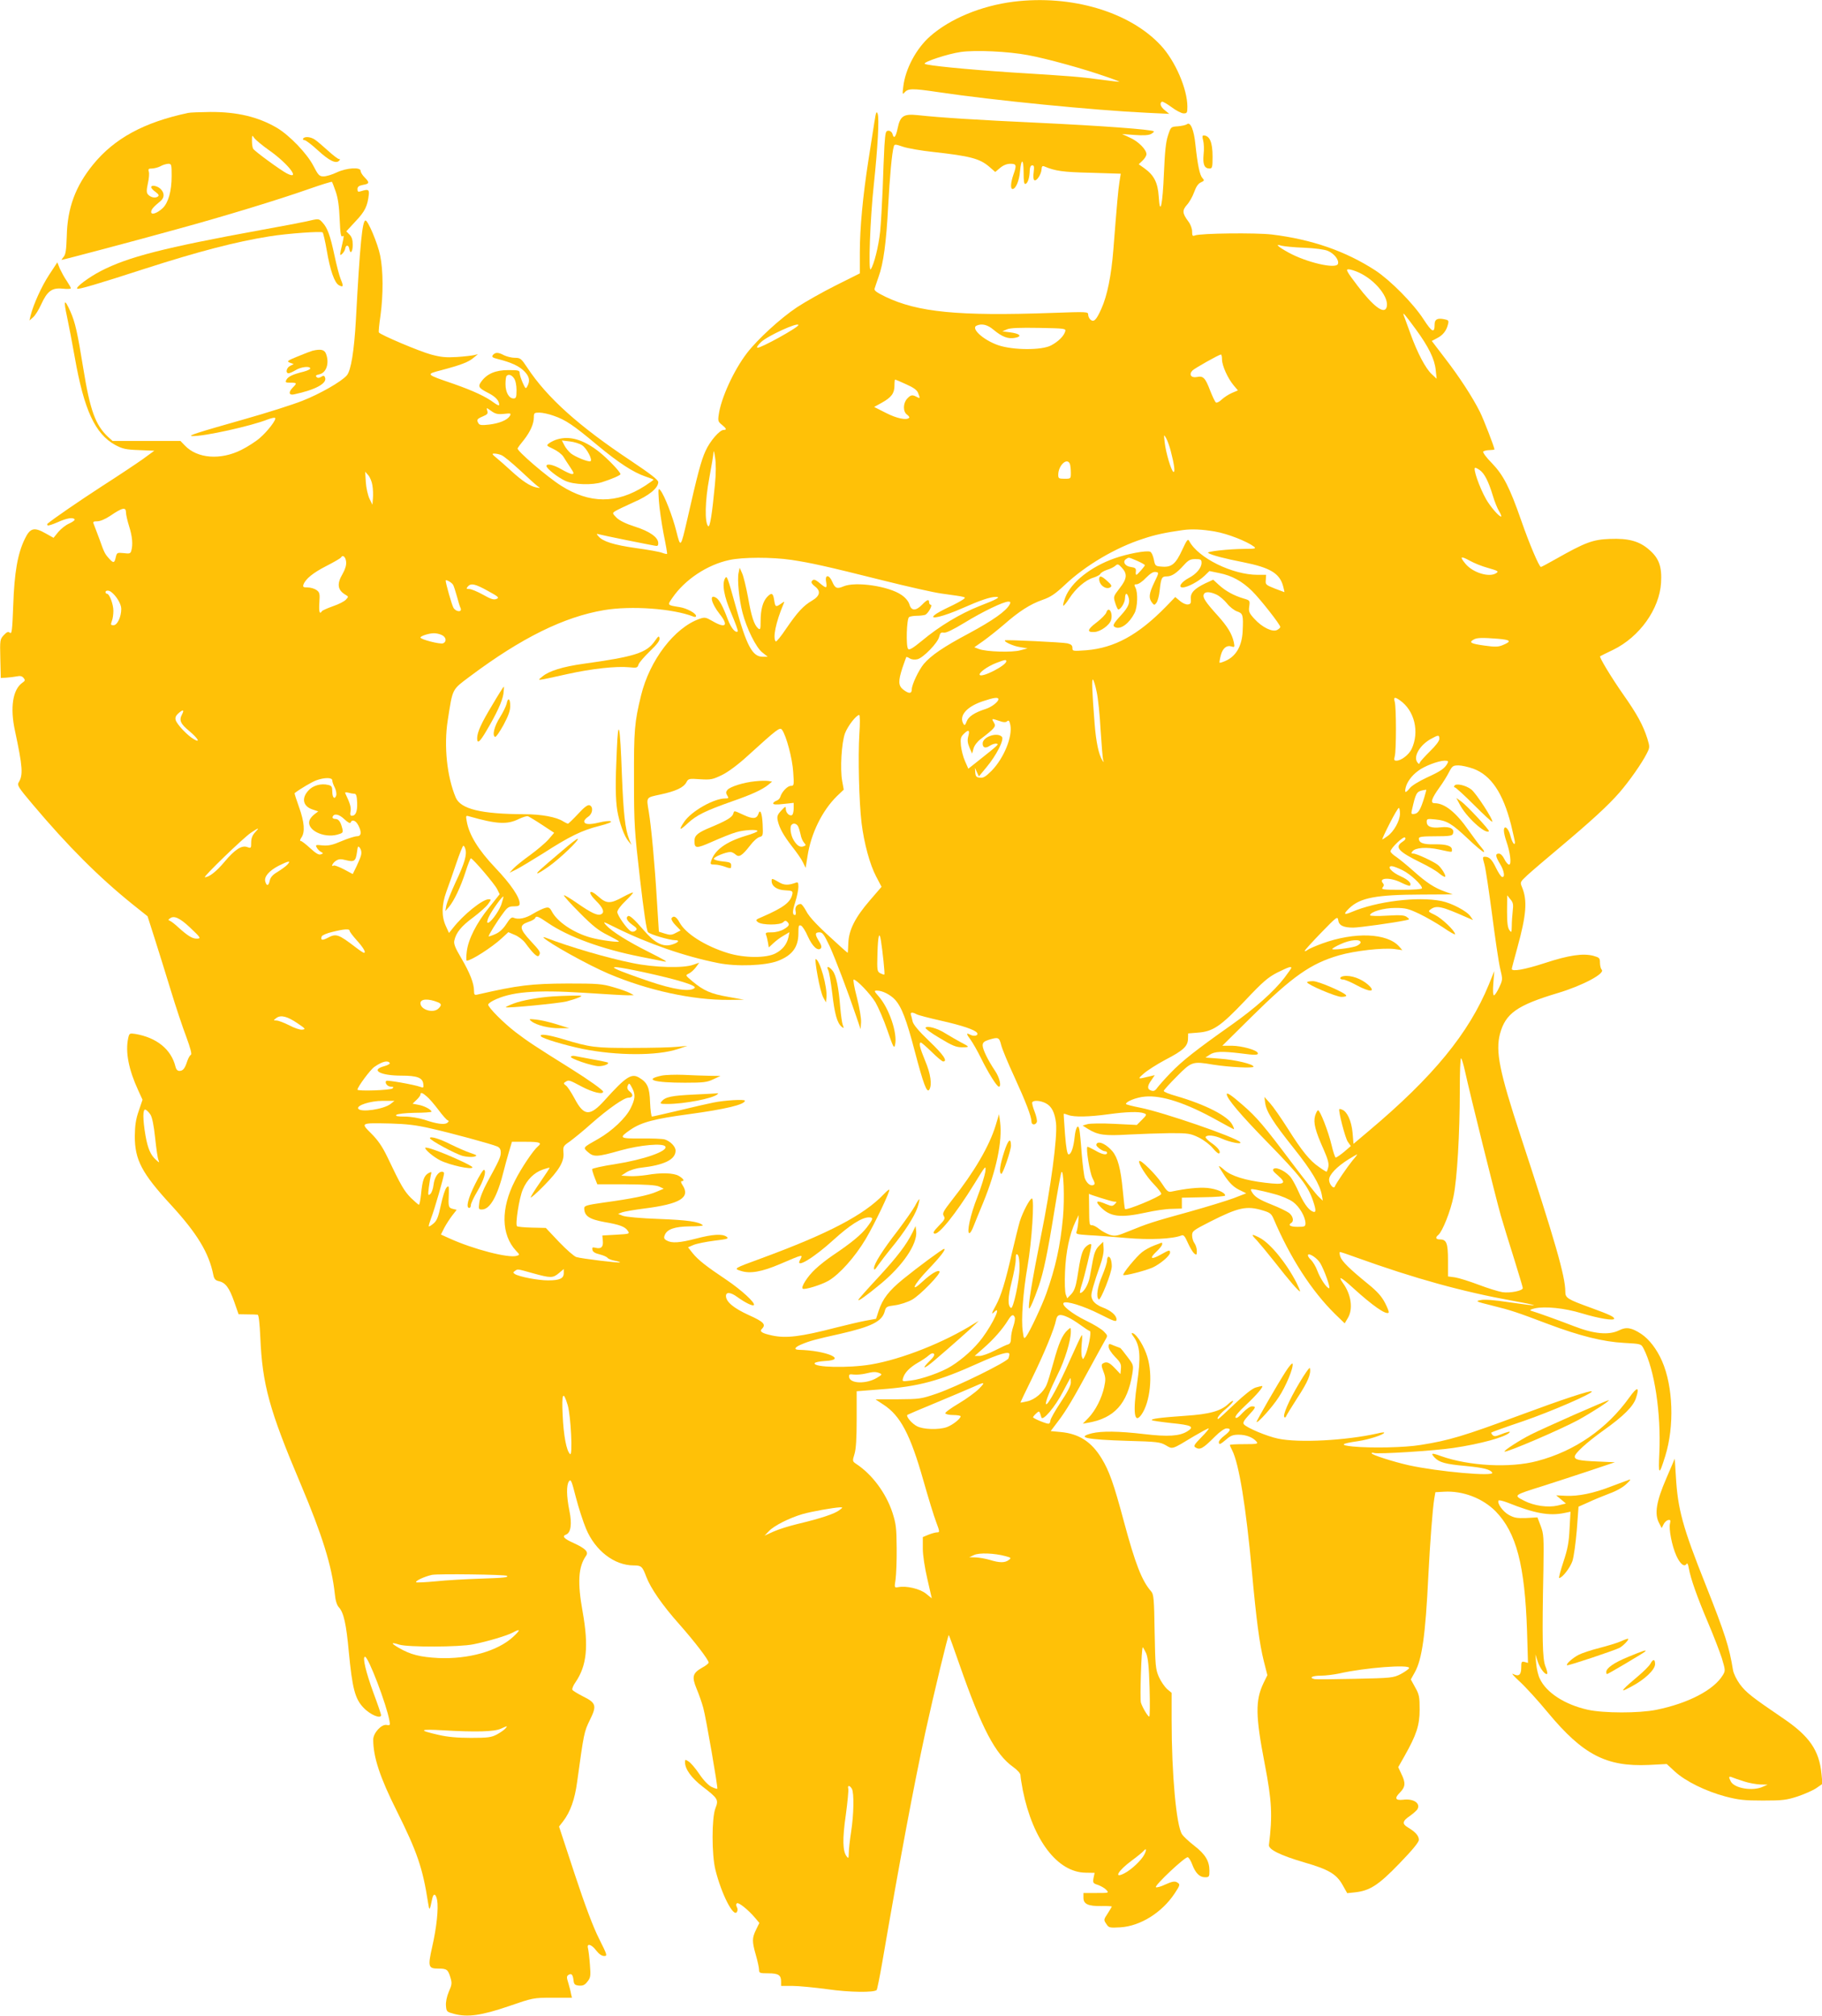 <?xml version="1.0" standalone="no"?>
<!DOCTYPE svg PUBLIC "-//W3C//DTD SVG 20010904//EN"
 "http://www.w3.org/TR/2001/REC-SVG-20010904/DTD/svg10.dtd">
<svg version="1.0" xmlns="http://www.w3.org/2000/svg"
 width="1157pt" height="1280pt" viewBox="0 0 1157 1280"
 preserveAspectRatio="xMidYMid meet">
<g transform="translate(0,1280) scale(0.1,-0.1)"
fill="#ffc107" stroke="none">
<path d="M6435 12789 c-205 -26 -402 -108 -528 -219 -88 -77 -158 -207 -171
-320 -6 -46 -5 -52 6 -39 24 28 47 29 216 4 347 -52 999 -116 1322 -131 l145
-7 -27 22 c-28 22 -36 45 -20 55 5 3 32 -13 61 -34 29 -22 64 -40 77 -40 22 0
24 4 24 43 0 112 -77 290 -168 388 -198 214 -569 324 -937 278z m92 -339 c116
-21 356 -87 503 -139 47 -16 82 -30 78 -30 -4 -1 -56 5 -115 13 -136 18 -178
22 -568 46 -286 19 -542 44 -553 55 -11 11 149 64 230 75 92 13 297 4 425 -20z"/>
<path d="M5553 12028 c-6 -40 -23 -149 -38 -243 -36 -231 -55 -434 -55 -590
l0 -131 -152 -76 c-84 -42 -195 -105 -247 -139 -105 -70 -250 -203 -317 -290
-84 -109 -166 -288 -180 -393 -6 -38 -3 -45 20 -63 29 -24 33 -33 11 -33 -25
0 -87 -71 -115 -134 -27 -58 -51 -148 -115 -431 -43 -186 -43 -186 -70 -79
-24 97 -76 229 -101 260 -14 17 -15 12 -10 -66 3 -47 17 -141 30 -210 14 -68
24 -126 22 -127 -2 -2 -16 1 -32 7 -15 6 -91 20 -167 30 -140 20 -210 42 -237
75 -14 16 -13 17 5 12 11 -3 90 -20 175 -37 85 -17 165 -33 178 -35 17 -4 22
-1 22 16 0 37 -54 75 -148 105 -57 18 -97 38 -116 56 -28 28 -28 30 -10 42 11
7 63 32 116 56 100 43 158 91 158 129 0 14 -51 53 -172 134 -334 222 -534 402
-660 593 -38 57 -43 62 -79 62 -20 0 -51 8 -68 16 -37 20 -55 20 -71 2 -9 -12
-4 -17 32 -26 84 -21 133 -44 166 -76 33 -33 40 -61 21 -96 -10 -19 -12 -18
-30 22 -10 23 -19 51 -19 61 0 17 -8 19 -72 19 -81 0 -135 -23 -171 -72 -24
-32 -18 -42 43 -73 47 -24 70 -49 70 -76 0 -6 -15 0 -32 13 -52 39 -131 76
-256 120 -181 62 -180 61 -81 87 125 33 175 52 206 79 l28 23 -25 -6 c-14 -3
-63 -9 -110 -12 -69 -4 -100 -1 -163 16 -74 20 -322 125 -331 140 -3 4 2 52
10 106 18 132 18 288 -2 383 -15 75 -77 222 -93 222 -20 0 -35 -146 -61 -630
-11 -198 -31 -323 -58 -354 -35 -40 -172 -118 -282 -161 -63 -25 -227 -77
-365 -116 -303 -86 -370 -107 -333 -108 76 -2 374 64 479 106 22 8 43 13 46 9
10 -9 -47 -84 -97 -127 -25 -22 -78 -56 -118 -76 -132 -66 -279 -55 -358 28
l-28 29 -215 0 -216 0 -29 26 c-80 75 -114 168 -157 434 -37 228 -51 292 -82
362 -39 87 -45 75 -21 -35 12 -56 34 -172 49 -257 59 -334 129 -485 256 -555
47 -25 67 -30 151 -33 l98 -4 -74 -54 c-41 -29 -158 -107 -261 -173 -146 -95
-308 -206 -344 -237 -2 -2 -2 -7 2 -10 3 -3 31 6 63 20 57 26 98 33 108 18 3
-5 -13 -16 -34 -26 -22 -9 -53 -34 -70 -54 l-30 -37 -50 28 c-74 42 -99 35
-133 -36 -45 -93 -66 -212 -73 -421 -6 -158 -9 -184 -21 -174 -11 9 -19 6 -39
-15 -24 -26 -25 -31 -22 -149 l3 -123 35 2 c19 1 49 5 66 8 22 5 34 2 44 -10
11 -14 10 -18 -9 -31 -60 -43 -78 -157 -46 -304 49 -230 53 -281 23 -329 -10
-17 0 -33 88 -137 225 -267 422 -464 637 -637 l94 -75 46 -144 c25 -79 71
-226 102 -328 31 -102 75 -234 98 -294 26 -71 37 -111 29 -114 -6 -2 -16 -20
-23 -40 -15 -47 -27 -62 -50 -62 -12 0 -21 10 -25 28 -27 109 -119 184 -256
207 -35 5 -37 4 -44 -27 -19 -88 3 -200 64 -332 l27 -59 -24 -71 c-19 -54 -24
-92 -25 -161 0 -150 45 -235 229 -435 167 -182 242 -305 270 -447 5 -24 13
-33 34 -38 43 -9 67 -42 98 -130 l28 -80 55 -1 c30 0 60 -1 66 -2 7 -1 13 -53
17 -144 13 -300 57 -461 257 -933 136 -322 197 -517 216 -695 4 -43 13 -72 26
-86 31 -34 47 -108 63 -283 22 -230 39 -298 93 -354 43 -46 112 -74 112 -47 0
5 -22 70 -49 142 -48 132 -71 228 -53 228 21 0 137 -304 155 -406 5 -28 4 -31
-17 -27 -33 7 -86 -51 -86 -93 0 -110 42 -239 150 -454 128 -257 164 -360 198
-580 9 -57 10 -56 27 25 8 36 23 31 31 -11 9 -51 -3 -172 -32 -298 -28 -125
-24 -136 40 -136 53 0 61 -6 76 -56 11 -36 10 -46 -10 -91 -13 -31 -20 -65
-18 -89 3 -38 5 -39 53 -52 85 -22 172 -10 345 49 154 53 156 54 278 54 l124
0 -6 25 c-2 14 -10 44 -17 68 -12 37 -11 44 1 52 19 12 28 2 32 -35 3 -25 8
-30 34 -33 25 -2 37 3 54 25 20 25 22 35 16 108 -3 44 -9 90 -12 103 -10 35
21 28 52 -13 17 -22 35 -35 50 -35 22 0 21 4 -32 110 -37 73 -89 211 -155 411
l-99 301 25 32 c47 61 75 140 90 252 43 312 44 317 81 393 45 91 40 108 -45
150 -33 17 -63 35 -66 41 -4 6 5 28 20 49 71 104 84 227 45 446 -34 188 -28
286 22 357 17 24 -5 46 -79 80 -63 28 -76 44 -48 54 30 12 38 68 21 150 -19
93 -20 164 -3 188 12 16 17 4 44 -102 17 -66 46 -155 64 -198 58 -140 180
-234 303 -234 49 0 55 -6 80 -72 27 -72 102 -181 211 -303 98 -111 185 -225
185 -242 0 -5 -18 -20 -41 -32 -61 -35 -67 -57 -36 -133 15 -35 34 -90 43
-123 17 -61 94 -507 89 -513 -2 -2 -18 3 -37 12 -20 10 -50 41 -77 81 -24 36
-55 72 -68 80 -22 14 -23 14 -23 -5 0 -43 40 -99 111 -154 99 -76 103 -84 82
-138 -24 -61 -24 -296 0 -391 38 -153 114 -302 136 -268 6 9 6 21 0 32 -6 11
-5 20 1 24 11 7 73 -43 115 -93 l27 -32 -21 -43 c-26 -54 -26 -74 -1 -162 11
-38 20 -80 20 -92 0 -21 4 -23 58 -23 65 0 82 -11 82 -52 l0 -28 72 0 c40 0
140 -10 223 -21 138 -20 295 -22 312 -5 3 3 19 81 35 173 115 669 202 1131
274 1463 53 243 145 623 149 618 2 -2 33 -87 68 -188 141 -404 227 -569 341
-650 27 -19 46 -41 46 -52 0 -10 7 -54 15 -96 64 -316 220 -521 399 -523 l57
-1 -7 -33 c-5 -31 -3 -34 29 -44 19 -7 43 -21 52 -31 18 -20 17 -20 -63 -20
l-82 0 0 -30 c0 -40 29 -54 113 -53 37 1 67 -1 67 -3 0 -2 -12 -22 -26 -44
-26 -39 -26 -41 -9 -66 16 -25 20 -26 90 -22 127 8 264 94 344 215 36 54 37
59 13 72 -14 7 -32 3 -72 -15 -29 -14 -56 -21 -60 -17 -9 11 187 196 203 190
6 -2 19 -22 27 -44 21 -56 47 -83 82 -83 26 0 28 3 28 41 0 61 -25 104 -96
159 -35 27 -70 60 -78 73 -36 54 -66 380 -66 725 l0 173 -29 24 c-15 14 -39
48 -52 77 -21 49 -23 69 -27 288 -3 207 -6 237 -22 255 -59 67 -101 175 -174
447 -63 235 -92 318 -141 398 -64 105 -143 156 -259 167 l-64 6 46 61 c51 66
99 147 209 351 39 72 79 144 89 162 19 32 19 32 -6 58 -14 15 -65 46 -115 70
-86 42 -156 97 -141 112 15 15 126 -19 229 -71 95 -48 107 -52 107 -34 0 26
-36 57 -90 77 -27 10 -50 27 -60 43 -13 25 -13 33 1 85 9 32 28 91 43 132 17
47 26 89 24 115 l-3 41 -26 -26 c-19 -18 -30 -44 -38 -85 -6 -32 -15 -83 -21
-113 -9 -49 -40 -101 -61 -101 -4 0 1 25 11 55 15 45 60 230 60 250 0 12 -21
3 -39 -16 -20 -22 -30 -58 -51 -196 -9 -53 -18 -79 -37 -100 l-26 -27 -9 24
c-6 14 -8 79 -5 145 5 125 29 239 66 317 l21 43 -3 -45 c-2 -25 -7 -52 -11
-61 -6 -15 3 -17 76 -22 46 -2 154 -10 241 -18 151 -13 293 -6 349 16 14 6 22
-4 41 -47 13 -29 31 -59 40 -67 15 -12 17 -10 17 16 0 16 -7 38 -15 49 -8 10
-15 33 -15 49 0 28 7 33 117 89 178 90 230 101 332 70 44 -13 54 -20 68 -52
107 -251 241 -458 391 -606 l61 -59 20 34 c34 56 22 148 -30 220 -36 52 -15
42 62 -28 124 -113 211 -174 227 -158 4 3 -7 31 -23 62 -21 41 -50 73 -104
117 -119 97 -169 145 -180 177 -5 16 -6 29 -2 29 5 0 51 -15 102 -34 375 -135
676 -218 997 -276 187 -34 174 -38 -25 -9 -91 14 -155 19 -180 14 -36 -7 -33
-9 72 -35 124 -31 151 -40 355 -117 202 -76 351 -113 483 -120 108 -6 108 -6
124 -36 70 -136 111 -409 100 -662 -7 -145 -2 -148 38 -19 58 188 50 440 -21
602 -33 75 -81 138 -132 172 -61 40 -95 46 -140 23 -65 -32 -158 -24 -287 26
-93 36 -217 81 -275 99 -8 3 3 9 25 14 65 15 191 2 299 -31 109 -33 206 -49
206 -34 0 12 -30 26 -145 68 -154 56 -165 63 -165 104 0 96 -66 325 -285 991
-133 405 -159 533 -130 645 35 130 108 182 369 260 156 47 301 124 277 148 -6
6 -11 26 -11 44 0 30 -4 33 -42 44 -66 17 -156 4 -308 -46 -129 -42 -210 -56
-210 -37 0 4 16 64 35 133 58 210 65 301 30 386 -13 31 -13 32 33 75 26 24
117 102 202 173 200 168 311 269 384 353 63 73 141 184 173 247 20 39 20 42 4
95 -27 85 -65 155 -153 280 -77 110 -154 238 -147 243 2 2 40 20 83 41 168 82
294 259 304 426 6 102 -13 155 -74 208 -63 56 -132 75 -252 70 -107 -4 -154
-21 -343 -128 -49 -28 -91 -50 -94 -50 -11 0 -73 145 -125 295 -74 212 -113
288 -187 365 -35 35 -59 68 -54 73 4 4 22 9 40 9 17 1 31 2 31 4 0 14 -69 192
-92 238 -48 96 -131 223 -222 341 l-84 110 34 18 c37 19 59 47 69 88 6 23 3
27 -24 32 -43 9 -61 -1 -61 -32 0 -59 -16 -52 -70 31 -65 101 -210 247 -305
310 -189 123 -404 198 -659 229 -101 12 -454 8 -488 -6 -15 -6 -18 -2 -18 25
0 19 -10 46 -24 64 -38 51 -40 70 -9 105 15 16 36 53 46 81 12 34 26 55 43 62
22 10 23 13 9 28 -17 19 -30 83 -44 212 -9 93 -32 148 -54 129 -7 -5 -33 -11
-57 -13 -45 -3 -45 -3 -63 -58 -14 -41 -20 -103 -26 -240 -8 -202 -25 -278
-33 -148 -6 88 -29 134 -89 178 l-38 27 24 23 c14 13 25 31 25 41 0 29 -51 81
-105 105 l-50 23 81 -6 c54 -4 88 -2 103 6 12 7 21 15 18 17 -11 12 -345 36
-727 54 -407 19 -625 33 -774 49 -88 9 -110 -5 -126 -84 -12 -57 -24 -70 -33
-35 -3 11 -14 20 -25 20 -18 0 -20 -9 -26 -97 -3 -54 -8 -177 -11 -273 -4 -96
-11 -218 -16 -270 -10 -94 -39 -211 -60 -240 -16 -23 -4 321 20 540 25 238 35
419 24 448 -7 19 -11 9 -20 -50z m374 -193 c234 -26 294 -42 354 -93 l39 -34
31 26 c20 17 43 26 65 26 39 0 41 -8 19 -70 -17 -49 -20 -90 -5 -90 20 0 42
51 47 110 8 88 23 84 23 -5 0 -56 3 -76 12 -73 15 5 26 40 27 86 1 21 6 32 16
32 12 0 13 -9 9 -44 -4 -26 -2 -46 4 -50 14 -9 44 36 46 69 1 18 5 23 16 19
71 -30 118 -37 296 -41 l191 -6 -8 -50 c-8 -50 -16 -138 -39 -432 -13 -165
-39 -293 -76 -375 -32 -72 -48 -88 -69 -70 -8 7 -15 21 -15 32 0 19 -6 19
-232 11 -591 -21 -850 4 -1056 103 -57 28 -73 40 -68 52 3 9 14 43 25 74 31
84 49 219 61 448 10 189 24 342 36 381 4 14 10 14 59 -3 30 -10 117 -25 192
-33z m2354 -608 c69 -3 130 -11 151 -20 41 -17 73 -59 64 -83 -13 -34 -200 10
-313 72 -69 38 -90 58 -46 44 15 -4 80 -11 144 -13z m347 -157 c108 -49 199
-165 176 -224 -16 -42 -84 9 -183 139 -69 91 -77 105 -58 105 12 0 41 -9 65
-20z m362 -360 c82 -112 120 -190 127 -259 l6 -56 -31 29 c-39 36 -91 134
-135 256 -19 52 -38 104 -42 115 -11 29 3 13 75 -85z m-3920 26 c0 -15 -244
-150 -261 -144 -6 2 5 18 24 36 42 40 237 129 237 108z m1238 -29 c55 -46 94
-61 138 -52 48 9 31 27 -34 35 l-47 6 30 13 c21 9 81 11 202 9 167 -3 173 -4
167 -23 -9 -30 -44 -64 -89 -88 -59 -32 -242 -31 -336 1 -96 33 -178 109 -136
125 33 14 68 5 105 -26z m1452 -189 c0 -40 37 -121 74 -165 l27 -32 -38 -16
c-21 -9 -50 -28 -65 -42 -14 -14 -31 -22 -36 -19 -6 3 -22 37 -37 75 -31 82
-44 96 -85 87 -37 -7 -52 17 -27 42 16 15 163 98 180 101 4 0 7 -14 7 -31z
m-4496 -120 c10 -14 16 -44 16 -75 0 -46 -3 -53 -19 -53 -29 0 -51 39 -51 91
0 25 3 49 7 52 12 13 32 7 47 -15z m2490 -38 c48 -21 69 -37 76 -55 14 -36 13
-37 -9 -25 -28 15 -38 13 -61 -12 -26 -29 -27 -82 0 -101 11 -8 17 -17 13 -20
-16 -17 -79 -4 -147 31 l-75 38 49 27 c61 34 80 60 80 109 0 21 2 38 4 38 2 0
34 -13 70 -30z m-2554 -188 c45 5 47 4 37 -14 -17 -26 -66 -46 -131 -54 -45
-5 -60 -4 -67 7 -14 23 -11 29 27 45 29 12 34 18 28 36 -6 21 -6 21 26 -2 25
-18 41 -22 80 -18z m316 -12 c76 -26 127 -61 274 -184 137 -114 232 -176 310
-202 27 -9 50 -18 50 -20 0 -2 -25 -20 -56 -40 -178 -114 -350 -113 -531 2
-89 56 -284 224 -276 237 3 7 21 31 40 54 40 51 63 102 63 143 0 28 3 30 35
30 20 0 61 -9 91 -20z m3918 -222 c23 -88 30 -141 17 -134 -14 9 -47 119 -55
186 -6 53 -6 54 9 28 8 -14 21 -50 29 -80z m-2894 -213 c-18 -190 -32 -277
-43 -266 -23 23 -20 163 7 305 14 77 27 151 27 165 1 14 5 -1 10 -34 6 -38 6
-101 -1 -170z m-1356 185 c14 -5 67 -49 119 -97 51 -48 102 -94 112 -101 18
-11 17 -12 -10 -7 -39 8 -88 40 -161 107 -32 30 -74 66 -92 81 -28 23 -30 27
-13 27 11 0 31 -4 45 -10z m3610 -56 c3 -9 6 -33 6 -55 0 -39 0 -39 -40 -39
-36 0 -40 2 -40 25 0 60 57 113 74 69z m2604 -40 c28 -20 54 -70 81 -159 11
-38 30 -85 41 -102 11 -18 16 -33 12 -33 -14 0 -68 63 -95 110 -43 76 -86 200
-69 200 4 0 18 -7 30 -16z m-7033 -97 c4 -23 5 -60 3 -82 l-3 -40 -19 39 c-10
22 -21 69 -23 105 l-4 66 20 -23 c11 -13 23 -42 26 -65z m-1565 -171 c0 -13 9
-53 20 -88 20 -63 25 -115 14 -154 -5 -19 -11 -21 -49 -16 -41 4 -43 3 -50
-27 -8 -37 -15 -38 -42 -8 -27 30 -31 37 -62 125 -16 42 -32 85 -36 95 -6 14
-2 17 23 17 18 0 51 14 81 34 79 54 101 58 101 22z m6915 -121 c81 -14 203
-62 248 -96 15 -12 8 -14 -55 -14 -110 -1 -251 -17 -236 -26 21 -14 105 -36
223 -59 170 -34 231 -70 253 -152 6 -21 9 -38 8 -38 -1 0 -29 11 -61 23 -57
23 -60 25 -57 55 l2 32 -53 0 c-161 0 -378 107 -435 214 -8 17 -15 9 -45 -56
-41 -89 -67 -111 -128 -106 -42 3 -44 4 -52 46 -5 24 -15 46 -24 49 -24 9
-142 -13 -225 -42 -151 -53 -276 -152 -313 -248 -10 -26 -16 -50 -13 -53 3 -2
20 18 38 46 41 64 103 117 153 132 22 7 41 17 44 24 3 7 21 18 41 25 21 6 45
18 54 26 15 14 20 12 42 -12 36 -39 33 -70 -14 -130 -40 -52 -41 -53 -28 -94
7 -23 16 -41 19 -41 16 0 42 43 43 70 1 33 10 39 20 14 15 -38 4 -66 -44 -119
-54 -59 -58 -70 -35 -79 34 -13 87 27 120 92 19 38 22 130 5 161 -9 18 -8 21
8 21 11 0 38 18 59 41 28 28 47 40 62 37 21 -3 21 -4 -9 -66 -34 -71 -37 -99
-15 -128 14 -18 16 -18 29 -1 7 9 17 45 20 78 9 81 14 89 45 89 32 0 62 20
109 72 29 32 41 38 73 38 34 0 39 -3 39 -24 0 -32 -34 -72 -81 -96 -47 -25
-71 -60 -39 -60 30 0 100 37 138 73 l32 31 63 -13 c80 -16 145 -52 208 -114
51 -50 179 -213 179 -228 0 -5 -9 -13 -20 -19 -29 -16 -96 17 -144 70 -34 37
-38 47 -33 80 5 37 4 38 -37 50 -60 18 -112 46 -155 85 l-37 34 -50 -23 c-70
-34 -96 -61 -92 -99 2 -26 -1 -33 -18 -35 -12 -2 -35 8 -51 22 l-30 25 -59
-61 c-176 -180 -326 -262 -506 -277 -86 -6 -88 -6 -88 15 0 16 -8 23 -32 29
-33 7 -390 24 -396 19 -10 -8 53 -37 95 -43 l48 -8 -45 -12 c-51 -15 -217 -10
-264 8 l-29 11 57 40 c31 22 90 69 131 104 97 85 166 129 245 157 52 18 80 37
143 96 129 122 321 236 496 292 74 25 139 39 251 55 58 8 123 5 205 -9z
m-5517 -193 c2 -20 -6 -47 -22 -75 -39 -66 -33 -105 22 -136 15 -9 15 -11 -1
-28 -9 -11 -46 -30 -82 -42 -36 -13 -68 -27 -71 -32 -14 -23 -20 -4 -16 55 4
57 2 65 -19 80 -13 9 -38 16 -56 16 -27 0 -31 3 -26 18 13 36 61 75 145 118
47 24 89 48 93 54 12 20 30 4 33 -28z m7247 -37 c70 -20 74 -23 55 -35 -44
-28 -147 4 -193 59 -40 48 -33 53 26 21 28 -16 79 -36 112 -45z m-4420 50
c125 -19 217 -39 580 -130 160 -40 328 -78 375 -84 165 -23 157 -21 135 -38
-11 -8 -51 -30 -90 -48 -38 -18 -79 -40 -90 -50 -40 -33 56 -10 176 43 115 51
178 72 213 72 35 0 5 -16 -106 -59 -121 -48 -253 -127 -364 -220 -56 -46 -79
-60 -87 -52 -15 15 -10 193 6 203 7 4 29 8 49 8 20 0 44 3 53 6 19 8 50 64 35
64 -5 0 -10 7 -10 15 0 23 -13 18 -45 -15 -39 -40 -68 -40 -80 2 -6 20 -25 43
-50 60 -80 56 -291 87 -368 55 -42 -18 -54 -13 -72 29 -20 47 -48 47 -39 -1 7
-42 2 -43 -38 -10 -33 28 -43 30 -54 13 -4 -6 4 -19 19 -30 41 -30 35 -61 -15
-91 -57 -33 -94 -74 -166 -179 -32 -48 -62 -85 -66 -81 -20 21 0 121 49 237 8
19 8 19 -15 3 -34 -24 -37 -22 -44 23 -7 46 -17 49 -46 18 -26 -29 -40 -79
-40 -152 0 -52 -2 -57 -16 -46 -25 22 -43 76 -64 198 -12 63 -28 131 -37 151
l-16 36 -7 -33 c-9 -41 3 -167 25 -252 26 -100 86 -222 126 -253 l34 -27 -33
0 c-64 0 -102 71 -171 323 -51 183 -55 194 -66 176 -22 -35 -8 -115 39 -224
25 -59 44 -111 41 -114 -14 -13 -42 20 -63 75 -31 83 -54 126 -74 138 -46 28
-33 -33 22 -103 59 -74 38 -94 -47 -44 -42 24 -48 25 -82 13 -158 -56 -315
-261 -370 -485 -42 -172 -46 -221 -45 -535 0 -286 3 -326 38 -630 24 -208 42
-330 51 -339 14 -15 137 -51 173 -51 33 0 18 -17 -25 -29 -54 -15 -106 12
-173 90 -63 73 -92 99 -102 92 -17 -10 -6 -31 27 -55 30 -21 33 -27 21 -37 -9
-8 -21 -9 -30 -4 -25 14 -86 101 -86 122 0 12 22 41 50 68 27 26 50 51 50 55
0 4 -28 -8 -63 -27 -81 -45 -106 -44 -157 2 -59 53 -72 29 -15 -27 46 -45 57
-76 30 -86 -22 -9 -62 10 -151 72 -42 29 -80 52 -83 49 -3 -3 42 -53 100 -111
81 -82 120 -113 177 -141 39 -20 72 -38 72 -41 0 -8 -124 9 -180 25 -108 30
-212 100 -246 166 -13 24 -20 28 -42 22 -15 -4 -49 -20 -77 -37 -48 -30 -94
-39 -125 -25 -11 5 -23 -6 -44 -39 -20 -31 -43 -53 -70 -65 -22 -10 -42 -16
-43 -15 -4 4 53 96 93 149 26 36 36 42 67 42 29 0 37 4 37 18 0 40 -56 123
-155 227 -109 115 -166 209 -181 294 -7 38 -6 39 17 32 172 -49 240 -53 312
-17 26 12 53 21 60 18 7 -3 48 -27 90 -55 l76 -50 -35 -41 c-19 -22 -72 -67
-117 -100 -45 -32 -93 -71 -107 -86 l-25 -27 45 22 c25 13 101 59 170 102 166
107 246 146 354 173 59 15 85 26 74 30 -9 4 -43 0 -75 -8 -62 -15 -93 -12 -93
8 0 7 11 20 25 29 29 19 34 63 9 73 -12 4 -34 -12 -73 -55 -32 -34 -61 -62
-64 -62 -4 0 -18 7 -30 14 -42 28 -139 46 -247 46 -276 1 -405 33 -436 106
-56 133 -76 327 -51 489 33 209 24 192 145 283 324 242 593 375 848 418 172
29 437 10 567 -41 10 -4 17 -3 17 4 0 17 -59 49 -104 56 -80 13 -79 11 -47 58
80 117 222 211 362 241 86 19 271 19 394 1z m2196 -6 c27 -12 49 -24 49 -28
-1 -8 -48 -61 -54 -61 -3 0 -5 10 -3 22 2 19 -4 24 -33 28 -37 5 -54 35 -28
51 17 11 12 12 69 -12z m-4344 -152 c4 -6 15 -39 24 -72 9 -33 19 -68 24 -77
11 -28 -32 -23 -46 4 -11 20 -48 152 -49 171 0 10 37 -10 47 -26z m221 -39
c68 -37 74 -43 55 -51 -17 -7 -35 -2 -86 27 -36 20 -75 36 -87 36 -19 0 -20 2
-10 15 20 24 47 18 128 -27z m-2393 -6 c33 -24 65 -77 65 -108 0 -51 -25 -104
-49 -104 -18 0 -19 3 -11 26 6 14 10 43 10 66 0 41 -25 108 -41 108 -5 0 -9 5
-9 10 0 12 20 13 35 2z m7021 -18 c19 -9 48 -34 65 -55 16 -21 45 -44 64 -51
38 -13 41 -21 36 -128 -5 -94 -43 -158 -110 -187 -18 -8 -35 -13 -37 -11 -1 2
2 23 8 46 12 46 37 67 69 57 19 -6 20 -4 14 27 -12 54 -40 100 -104 171 -75
83 -95 113 -87 132 7 20 39 19 82 -1z m-1315 -63 c-23 -42 -107 -101 -257
-182 -162 -86 -241 -140 -288 -195 -32 -39 -76 -131 -76 -161 0 -29 -19 -29
-54 -2 -32 25 -33 54 -5 140 12 35 23 65 24 67 2 2 12 -2 23 -9 11 -7 30 -9
48 -5 38 10 130 105 138 143 6 24 11 29 29 26 15 -3 59 19 132 63 114 70 247
134 278 134 14 0 16 -4 8 -19z m-3606 -193 c29 -13 33 -43 8 -53 -19 -7 -143
25 -143 37 0 9 50 26 82 27 15 1 39 -4 53 -11z m6708 -24 c81 -7 88 -16 30
-40 -28 -12 -48 -13 -118 -3 -86 12 -99 20 -67 38 20 12 53 13 155 5z m-3123
-143 c0 -26 -151 -104 -168 -87 -11 12 47 54 103 76 58 22 65 23 65 11z m574
-194 c9 -39 20 -149 25 -242 6 -94 13 -180 16 -190 6 -18 5 -18 -5 -3 -23 37
-40 117 -49 233 -16 204 -19 285 -11 280 5 -3 16 -38 24 -78z m-624 -47 c0
-16 -42 -49 -79 -61 -72 -23 -112 -49 -123 -81 -8 -22 -13 -26 -19 -16 -32 50
16 109 118 144 74 25 103 29 103 14z m2550 -7 c93 -65 125 -201 74 -309 -18
-37 -66 -74 -97 -74 -14 0 -16 5 -10 28 10 35 10 309 0 345 -9 31 -1 34 33 10z
m-7734 -89 c-20 -37 -10 -60 45 -105 58 -49 74 -79 29 -52 -40 23 -106 93
-114 120 -5 15 0 28 15 42 31 28 41 26 25 -5z m4301 -126 c-9 -141 -2 -431 14
-563 16 -130 53 -266 93 -341 l34 -65 -75 -87 c-93 -108 -133 -187 -136 -271
-1 -33 -3 -61 -4 -61 -1 0 -26 21 -55 48 -130 117 -188 176 -209 218 -13 24
-28 44 -34 44 -24 -1 -38 -19 -33 -44 3 -14 2 -26 -3 -26 -18 0 -18 22 1 82
11 34 20 78 20 97 0 27 -3 32 -17 26 -47 -17 -74 -17 -108 4 -43 25 -45 25
-45 7 0 -33 34 -57 85 -59 44 -2 50 -5 47 -22 -10 -53 -54 -87 -192 -147 -43
-18 -44 -20 -26 -34 27 -19 140 -19 159 0 11 11 17 12 26 3 17 -17 14 -26 -21
-47 -20 -12 -51 -20 -77 -20 -37 0 -42 -2 -36 -17 4 -10 9 -32 12 -49 l5 -30
29 27 c16 15 45 37 65 48 l37 22 -6 -31 c-10 -45 -36 -79 -81 -103 -59 -32
-201 -31 -306 2 -142 44 -267 123 -305 194 -20 37 -38 46 -51 26 -3 -6 8 -26
26 -44 l32 -33 -31 -16 c-25 -14 -37 -14 -69 -4 l-38 12 -13 205 c-13 221 -35
459 -51 556 -16 96 -19 90 73 110 98 21 148 44 166 78 12 23 16 24 87 19 68
-4 79 -2 139 27 39 19 102 66 160 119 194 176 207 186 221 168 27 -37 66 -183
71 -268 6 -84 5 -88 -15 -88 -21 0 -57 -37 -67 -70 -3 -11 -15 -22 -26 -25
-10 -4 -19 -11 -19 -17 0 -7 22 -8 65 -3 l65 7 0 -36 c0 -19 -5 -38 -10 -41
-16 -10 -40 14 -40 38 0 19 -3 18 -29 -10 -25 -27 -28 -37 -22 -65 11 -48 38
-95 93 -166 27 -34 58 -78 67 -98 l17 -35 12 75 c22 145 94 290 187 381 l43
41 -10 55 c-14 77 -4 243 18 303 18 47 72 116 90 116 5 0 6 -51 1 -122z m938
82 c11 9 15 4 21 -24 14 -75 -41 -209 -118 -289 -38 -38 -54 -48 -75 -45 -23
2 -28 8 -30 33 l-2 30 12 -27 13 -28 48 58 c63 75 115 177 98 194 -31 31 -122
-1 -122 -43 0 -27 18 -33 46 -14 14 9 33 15 42 13 17 -3 14 -6 -121 -113 l-58
-46 -21 48 c-12 26 -23 71 -26 99 -4 43 -1 55 17 73 31 31 41 27 30 -13 -7
-25 -5 -43 7 -72 l17 -39 9 32 c5 19 24 44 45 60 90 69 99 80 86 102 -18 30
-17 30 28 15 30 -11 45 -12 54 -4z m2745 -112 c0 -13 -23 -43 -59 -78 -32 -32
-61 -63 -64 -71 -5 -12 -7 -12 -17 1 -27 37 18 112 90 150 45 25 50 24 50 -2z
m51 -156 c-16 -31 -44 -50 -132 -90 -47 -22 -95 -51 -106 -66 -27 -33 -35 -33
-27 2 9 37 38 77 79 107 38 30 128 64 168 65 23 0 26 -3 18 -18z m165 -33
c113 -42 188 -155 239 -354 13 -55 25 -106 25 -113 0 -27 -18 -1 -29 42 -12
49 -41 71 -41 32 0 -13 7 -43 15 -66 25 -71 35 -150 18 -150 -7 0 -21 16 -30
35 -10 21 -24 35 -35 35 -24 0 -22 -17 7 -65 27 -43 34 -89 13 -83 -7 2 -24
28 -38 57 -26 54 -43 71 -71 71 -15 0 -15 -5 -3 -47 8 -27 29 -170 49 -320 19
-149 42 -304 51 -342 17 -71 17 -71 -6 -121 -13 -28 -28 -50 -33 -50 -6 0 -8
30 -4 77 l6 77 -34 -84 c-128 -312 -354 -587 -764 -932 l-96 -81 -6 71 c-7 74
-34 134 -66 146 -9 4 -17 5 -18 4 -8 -10 38 -187 54 -208 l19 -27 -43 -37
c-24 -20 -48 -36 -53 -36 -4 0 -16 35 -26 78 -20 85 -73 222 -86 222 -5 0 -13
-16 -19 -35 -12 -44 1 -95 54 -213 27 -62 35 -90 30 -112 -4 -17 -9 -30 -11
-30 -3 0 -25 13 -48 30 -59 40 -109 102 -199 245 -42 66 -92 138 -112 160
l-36 40 5 -38 c7 -55 51 -124 181 -287 114 -143 167 -232 179 -299 l6 -35 -26
25 c-15 13 -92 112 -173 219 -173 230 -220 286 -309 363 -71 62 -102 83 -102
69 0 -27 87 -130 260 -307 207 -212 256 -275 288 -370 22 -65 20 -80 -8 -65
-25 14 -54 55 -84 123 -14 32 -35 71 -47 88 -26 37 -90 71 -110 58 -11 -7 -6
-16 26 -43 59 -51 43 -61 -81 -46 -126 15 -216 43 -259 81 -19 17 -35 28 -35
24 0 -3 18 -33 40 -66 29 -42 54 -66 87 -83 l47 -23 -80 -31 c-43 -16 -170
-55 -281 -86 -233 -64 -268 -76 -383 -123 -76 -31 -88 -34 -122 -24 -20 7 -50
23 -66 36 -17 14 -37 25 -46 25 -19 0 -19 1 -20 112 -1 49 -1 88 -1 88 0 -4
147 -50 160 -50 18 0 18 -1 4 -16 -15 -14 -20 -14 -54 0 -60 26 -73 21 -39
-15 62 -66 126 -74 292 -38 53 12 126 23 162 23 l65 2 0 35 0 34 138 3 c75 1
137 6 137 11 0 19 -54 42 -113 48 -54 5 -138 -4 -227 -23 -22 -5 -30 2 -63 53
-35 54 -133 151 -142 141 -11 -10 44 -98 92 -147 29 -30 50 -58 47 -63 -12
-19 -220 -105 -230 -95 -2 1 -8 54 -14 117 -13 140 -32 209 -66 250 -35 41
-82 66 -98 50 -8 -9 -5 -16 13 -31 13 -10 29 -19 37 -19 8 0 14 -4 14 -10 0
-17 -32 -11 -77 16 -25 14 -46 24 -48 22 -10 -10 15 -163 32 -197 17 -34 18
-41 5 -46 -18 -7 -41 12 -53 43 -5 14 -14 84 -20 156 -5 72 -12 142 -15 155
-8 38 -24 11 -30 -50 -7 -65 -22 -109 -38 -109 -9 0 -16 41 -23 128 -5 70 -9
128 -8 130 1 1 14 -2 29 -8 37 -14 131 -12 256 5 115 16 194 18 225 6 18 -7
18 -10 -13 -41 l-33 -33 -142 7 c-78 4 -155 3 -172 -2 l-30 -9 35 -22 c62 -38
104 -44 255 -35 77 4 196 8 265 9 117 0 129 -2 183 -28 32 -16 71 -46 89 -68
17 -21 35 -36 39 -33 15 9 -7 39 -50 68 -22 16 -38 32 -35 37 9 15 57 10 103
-11 51 -23 132 -39 116 -22 -30 32 -487 189 -632 218 -51 10 -93 21 -93 24 0
16 68 43 121 47 107 10 262 -41 459 -151 55 -31 103 -56 105 -56 3 0 -1 13
-10 29 -28 55 -171 128 -357 182 -43 12 -78 26 -78 32 0 5 38 47 84 93 93 94
99 96 229 74 101 -16 257 -24 257 -13 0 16 -115 44 -215 51 l-90 7 27 18 c31
21 77 23 193 9 96 -13 117 -12 112 2 -6 19 -100 45 -164 46 l-61 0 185 183
c262 259 377 339 556 391 100 29 278 49 352 40 l50 -7 -20 23 c-76 86 -283 94
-489 19 -43 -16 -85 -34 -92 -40 -8 -7 -16 -10 -19 -7 -2 2 44 53 102 113 102
105 107 109 111 82 4 -33 33 -47 95 -47 38 0 260 31 331 46 29 6 29 7 10 21
-15 12 -40 14 -126 9 -60 -4 -108 -2 -108 2 0 22 86 47 160 47 66 0 84 -5 152
-37 42 -20 110 -59 152 -87 42 -29 76 -48 76 -43 0 21 -84 101 -127 122 -44
21 -46 23 -28 36 37 27 69 20 229 -51 l40 -17 -16 23 c-21 33 -120 85 -185 98
-151 30 -411 -2 -570 -70 -50 -21 -54 -14 -15 24 70 67 170 86 462 87 l195 1
-50 18 c-67 24 -116 56 -200 131 -38 34 -87 74 -107 88 -21 13 -38 30 -38 36
1 21 82 98 92 88 7 -7 1 -16 -16 -27 -52 -34 -27 -62 120 -134 43 -21 94 -50
112 -66 18 -15 36 -25 39 -22 7 7 -23 56 -46 75 -26 21 -135 72 -155 72 -15 0
-16 3 -6 15 19 23 89 28 168 11 89 -19 82 -19 82 -1 0 24 -36 35 -110 34 -71
-2 -100 9 -100 37 0 11 23 14 105 14 85 0 107 3 111 15 13 32 -17 48 -75 42
-62 -7 -91 4 -91 35 0 19 4 20 54 15 74 -7 105 -26 208 -123 48 -46 94 -84
100 -84 6 0 0 12 -14 28 -13 15 -50 64 -81 108 -81 116 -153 174 -217 174 -29
0 -20 29 31 100 22 30 49 74 61 98 20 38 25 42 60 42 20 0 63 -10 94 -21z
m-7246 -74 c0 -9 7 -29 16 -46 8 -16 12 -39 9 -50 -10 -29 -25 -13 -25 26 0
29 -4 36 -26 41 -45 11 -97 -3 -126 -36 -45 -49 -34 -100 27 -120 l36 -12 -25
-19 c-14 -11 -28 -28 -31 -39 -19 -59 88 -113 176 -90 36 10 39 13 33 38 -11
45 -24 62 -45 62 -12 0 -19 5 -17 13 9 24 41 18 75 -15 23 -21 37 -29 40 -20
8 21 32 13 48 -18 23 -44 20 -70 -9 -70 -13 0 -57 -14 -97 -31 -58 -25 -83
-30 -121 -27 -43 5 -46 3 -37 -13 5 -10 17 -23 27 -28 16 -9 16 -10 -1 -16
-12 -5 -31 6 -67 39 -27 25 -54 46 -60 46 -7 0 -5 9 4 22 24 34 19 98 -15 193
-17 47 -30 87 -28 89 35 27 108 70 137 81 52 19 102 19 102 0z m6934 -110
c-23 -75 -37 -100 -62 -103 -20 -3 -22 0 -16 25 24 106 29 117 69 125 11 2 21
4 22 3 1 0 -5 -23 -13 -50z m-6794 25 c12 0 16 -13 18 -56 2 -57 -9 -84 -34
-84 -9 0 -12 8 -8 28 5 25 -3 51 -34 116 -3 5 6 6 19 3 13 -4 31 -7 39 -7z
m6640 -127 c0 -44 -39 -114 -79 -142 -16 -12 -31 -21 -33 -21 -3 0 18 45 46
100 28 55 54 100 59 100 4 0 7 -16 7 -37z m-3822 -80 c5 -10 12 -33 16 -52 3
-19 13 -42 22 -52 13 -15 13 -17 -1 -22 -23 -10 -43 2 -65 38 -19 31 -27 85
-13 98 12 13 32 7 41 -10z m-3449 -39 c-16 -17 -24 -37 -24 -63 0 -37 -1 -38
-24 -30 -35 14 -79 -14 -146 -94 -51 -61 -97 -97 -124 -97 -14 0 244 250 292
282 52 35 57 35 26 2z m674 -143 c-3 -14 -17 -47 -30 -74 l-23 -47 -56 30
c-31 16 -60 27 -65 24 -20 -12 -7 17 14 30 18 12 30 13 65 4 52 -13 61 -6 69
52 5 39 7 41 19 25 8 -11 11 -29 7 -44z m662 38 c11 -35 -4 -89 -61 -209 -29
-63 -56 -131 -60 -150 l-6 -35 22 25 c33 39 75 127 106 223 15 48 31 87 34 87
12 0 152 -164 167 -196 l16 -32 -67 -84 c-81 -100 -133 -203 -142 -281 -4 -31
-4 -57 0 -57 28 0 159 84 222 142 l42 39 40 -17 c23 -9 53 -32 68 -52 50 -68
77 -93 86 -80 13 21 10 26 -53 94 -71 77 -74 99 -14 120 22 7 41 18 43 24 6
17 20 12 81 -30 129 -88 341 -166 588 -215 70 -14 136 -27 146 -29 36 -8 14 5
-95 60 -130 65 -232 129 -268 168 -24 27 -21 26 55 -12 207 -103 443 -185 655
-227 117 -24 302 -17 381 14 90 35 129 87 129 175 0 47 2 54 16 49 9 -3 29
-34 44 -69 29 -64 63 -95 82 -76 7 7 4 22 -11 45 -27 44 -27 57 3 57 19 0 29
-14 64 -87 39 -87 112 -278 168 -443 l29 -85 3 45 c1 26 -10 92 -27 158 -16
61 -25 112 -20 112 19 0 105 -90 138 -144 18 -31 53 -111 76 -178 38 -111 43
-119 49 -91 16 72 -38 231 -104 306 -30 34 -31 37 -11 37 34 0 83 -25 113 -56
43 -46 74 -127 128 -333 54 -205 76 -264 91 -240 19 30 9 100 -26 183 -35 85
-42 116 -27 116 4 0 35 -27 69 -60 33 -33 66 -60 72 -60 31 0 2 43 -88 129
-68 65 -102 106 -106 126 -4 17 -8 36 -11 43 -4 15 11 16 36 2 10 -6 80 -24
155 -41 137 -31 217 -58 230 -78 10 -17 -20 -24 -44 -11 -27 14 -26 6 3 -33
13 -18 43 -70 66 -117 45 -91 100 -180 113 -180 18 0 4 59 -24 100 -45 67 -79
136 -79 162 0 18 9 26 40 36 60 18 65 16 78 -35 7 -27 44 -116 83 -200 72
-157 109 -253 109 -285 0 -22 25 -24 34 -3 3 9 -3 38 -14 66 -11 28 -18 55
-15 60 9 14 52 11 85 -6 38 -19 58 -59 66 -127 9 -89 -32 -403 -96 -718 -55
-275 -84 -450 -75 -458 5 -5 31 55 61 141 31 91 56 209 99 476 20 123 40 233
44 245 15 38 22 -167 11 -285 -17 -181 -47 -317 -106 -483 -27 -76 -104 -240
-127 -271 -14 -18 -16 -17 -22 29 -12 75 2 254 30 416 27 154 45 430 28 430
-13 0 -57 -83 -77 -145 -8 -27 -31 -120 -51 -205 -41 -180 -68 -268 -101 -329
-27 -48 -30 -61 -12 -43 50 50 -3 -67 -74 -163 -48 -65 -124 -134 -198 -180
-60 -38 -188 -83 -256 -91 -56 -7 -56 -7 -49 17 10 34 43 67 95 97 25 14 55
34 68 46 15 13 26 16 32 10 7 -7 -2 -22 -25 -44 -58 -57 -39 -56 28 1 103 88
241 210 262 232 l20 20 -30 -18 c-189 -119 -459 -226 -654 -259 -143 -24 -367
-19 -358 8 2 6 31 12 65 14 148 7 9 67 -165 71 -34 1 -28 16 15 34 52 22 87
32 245 67 201 46 268 79 285 143 8 30 12 32 66 39 31 4 80 20 107 35 50 27
187 168 175 180 -11 11 -55 -16 -106 -63 -85 -80 -59 -22 33 74 77 80 117 132
102 132 -10 0 -168 -117 -259 -191 -92 -75 -131 -126 -156 -201 l-17 -52 -66
-12 c-37 -7 -122 -27 -189 -44 -224 -58 -316 -69 -405 -50 -64 14 -82 25 -65
42 28 28 12 45 -84 88 -96 44 -144 84 -144 121 0 27 30 24 71 -6 50 -36 98
-60 106 -52 12 13 -79 96 -172 159 -130 87 -181 127 -216 170 l-30 38 35 15
c19 8 78 20 132 27 84 10 94 13 78 25 -27 20 -89 16 -195 -12 -104 -27 -153
-30 -185 -12 -17 9 -20 17 -13 34 14 38 64 55 161 56 49 0 85 3 81 7 -25 23
-98 33 -278 40 -117 4 -212 13 -230 20 l-30 12 25 10 c14 5 77 16 140 24 230
29 296 70 244 149 -10 15 -12 25 -5 25 20 0 12 15 -18 33 -34 20 -114 22 -205
6 -34 -5 -84 -9 -111 -7 l-50 3 34 22 c19 12 60 25 90 28 149 17 221 52 221
109 0 26 -34 60 -69 71 -14 4 -81 7 -149 6 -140 -1 -145 3 -68 56 69 47 152
69 369 98 234 32 357 61 357 86 0 10 -127 3 -200 -12 -30 -6 -128 -28 -218
-50 -90 -21 -167 -39 -172 -39 -4 0 -10 40 -12 89 -3 97 -17 127 -69 158 -49
30 -85 6 -220 -144 -93 -103 -131 -101 -190 11 -21 39 -45 76 -55 83 -16 12
-17 15 -4 23 22 14 22 14 105 -30 68 -36 135 -52 135 -32 0 10 -91 75 -203
145 -229 143 -277 175 -353 233 -78 60 -174 157 -174 175 0 5 14 16 31 25 110
56 263 70 578 50 133 -9 259 -16 279 -16 l37 1 -26 14 c-15 8 -62 25 -105 37
-71 21 -100 23 -289 23 -232 -1 -315 -11 -572 -70 -20 -5 -23 -1 -23 24 0 47
-27 115 -81 207 -39 66 -49 91 -44 112 11 50 44 91 119 146 41 31 84 69 96 86
20 28 20 30 3 30 -39 0 -161 -98 -227 -183 l-25 -31 -20 44 c-28 61 -27 133 3
217 14 37 42 118 63 180 21 62 41 112 45 113 4 0 10 -9 13 -21z m-1130 -99
c-10 -11 -38 -31 -62 -46 -31 -18 -45 -34 -50 -55 -7 -34 -19 -38 -28 -8 -10
31 22 69 85 102 64 32 80 34 55 7z m7082 -36 c49 -24 123 -93 123 -114 0 -6
-51 -10 -131 -10 -116 0 -130 2 -119 15 9 11 10 18 1 28 -29 35 51 37 118 2
27 -13 51 -22 54 -19 14 14 -10 38 -59 60 -56 25 -91 64 -56 64 10 0 41 -12
69 -26z m-5724 -219 c-19 -50 -76 -125 -88 -113 -3 3 1 21 11 40 21 42 85 130
90 125 2 -2 -4 -25 -13 -52z m6423 -40 c-3 -27 -6 -70 -6 -95 -1 -42 -2 -44
-15 -26 -11 15 -15 47 -15 120 l1 101 20 -25 c18 -21 20 -33 15 -75z m-8401
-103 c71 -67 74 -72 43 -72 -27 0 -56 18 -114 70 -22 21 -47 40 -55 43 -12 5
-12 7 1 16 25 19 62 2 125 -57z m1015 -22 c0 -6 20 -32 43 -58 43 -47 64 -82
48 -82 -4 0 -27 15 -50 33 -114 87 -126 91 -182 61 -33 -17 -45 -14 -36 10 3
8 34 21 69 29 77 19 108 20 108 7z m3374 -62 c11 -69 26 -212 22 -216 -2 -2
-14 2 -26 8 -20 11 -21 18 -18 126 3 112 12 146 22 82z m3046 -12 c0 -8 -15
-19 -32 -25 -43 -13 -148 -25 -148 -17 0 4 24 18 53 31 59 28 127 34 127 11z
m-440 -162 c0 -3 -20 -31 -44 -63 -68 -88 -186 -193 -336 -299 -224 -158 -314
-229 -387 -305 -38 -39 -76 -83 -85 -95 -12 -18 -22 -22 -37 -17 -27 8 -27 29
1 67 l21 31 -26 -6 c-86 -21 -86 -21 -44 16 21 19 82 58 136 87 116 60 144 87
145 134 l1 34 61 5 c97 7 145 40 300 203 115 122 146 148 206 179 70 34 88 41
88 29z m-5417 -219 c21 -9 22 -19 1 -39 -32 -32 -114 -8 -114 34 0 28 50 31
113 5z m-893 -133 c50 -34 53 -37 29 -40 -14 -2 -51 11 -83 28 -32 16 -68 30
-80 30 -21 1 -21 1 -1 16 28 21 69 11 135 -34z m7413 -304 c33 -151 196 -805
227 -915 17 -59 56 -185 86 -280 29 -94 54 -176 54 -182 0 -17 -80 -33 -129
-26 -25 4 -93 25 -151 47 -58 22 -125 43 -150 47 l-45 6 0 101 c0 110 -9 134
-51 134 -27 0 -31 12 -10 29 26 22 78 152 96 244 23 111 40 398 40 675 0 111
3 202 8 202 4 0 15 -37 25 -82z m-6828 52 c3 -5 -13 -14 -35 -20 -90 -24 -26
-60 109 -60 100 0 135 -13 139 -53 3 -24 1 -26 -20 -18 -39 14 -208 44 -215
38 -12 -12 7 -37 29 -37 16 0 19 -3 11 -11 -12 -12 -223 -19 -223 -8 0 17 83
129 108 145 49 34 85 43 97 24z m1540 -160 c21 -41 19 -68 -11 -128 -30 -61
-118 -144 -204 -193 -101 -57 -99 -55 -67 -84 37 -33 59 -32 207 10 125 35
271 48 285 25 18 -29 -135 -83 -319 -112 -80 -12 -146 -27 -146 -32 0 -6 7
-30 16 -53 l17 -43 181 0 c128 -1 190 -5 211 -14 l30 -14 -45 -19 c-51 -23
-160 -45 -337 -69 -104 -15 -123 -20 -123 -35 0 -50 31 -71 130 -89 94 -16
128 -29 145 -53 15 -22 15 -22 -72 -27 l-88 -5 3 -34 c4 -39 -11 -53 -46 -44
-20 5 -23 2 -20 -13 2 -13 17 -22 46 -29 24 -6 46 -16 50 -22 4 -6 24 -14 45
-18 21 -4 36 -9 34 -11 -5 -5 -244 24 -277 34 -14 4 -63 47 -110 96 l-84 89
-88 2 c-48 1 -91 5 -95 9 -12 12 14 181 37 233 26 62 72 108 128 127 23 8 42
13 42 11 0 -3 -27 -44 -60 -92 -33 -47 -60 -91 -60 -96 0 -6 38 27 84 74 97
99 130 154 124 211 -3 37 -1 42 39 69 23 17 87 68 140 116 107 94 206 163 234
163 28 0 33 19 9 38 -14 11 -19 23 -15 35 9 23 12 22 30 -13z m-1304 -53 c15
-12 47 -50 73 -84 25 -34 52 -64 58 -66 10 -4 9 -8 -2 -17 -18 -13 -66 -7
-145 20 -35 11 -87 20 -124 20 -47 0 -62 3 -54 11 6 6 55 12 117 13 58 0 106
4 106 7 0 13 -47 38 -84 44 l-36 7 25 24 c14 13 25 28 25 34 0 16 13 12 41
-13z m-231 -47 c-45 -34 -189 -55 -205 -30 -13 21 77 50 155 50 l75 0 -25 -20z
m-1525 -67 c11 -16 22 -69 30 -147 7 -66 16 -130 21 -141 7 -20 7 -20 -15 0
-34 30 -52 70 -67 154 -18 105 -18 172 0 165 8 -3 22 -17 31 -31z m1779 -88
c130 -29 387 -99 424 -115 15 -7 22 -18 22 -38 0 -29 -11 -52 -88 -193 -23
-42 -45 -96 -48 -122 -6 -44 -5 -47 16 -47 52 0 100 86 140 250 6 25 20 75 31
113 l20 67 89 0 c89 0 104 -6 75 -30 -28 -23 -106 -139 -145 -217 -91 -177
-88 -343 7 -445 24 -25 24 -26 5 -32 -51 -17 -278 42 -429 111 l-53 24 21 42
c12 23 35 58 50 78 l29 37 -25 6 c-27 7 -29 13 -25 96 1 50 0 54 -14 40 -9 -9
-25 -58 -36 -110 -16 -75 -25 -100 -46 -118 -15 -13 -28 -21 -31 -19 -2 3 5
26 15 53 20 50 82 265 82 284 0 5 -6 10 -13 10 -25 0 -49 -38 -54 -84 -3 -25
-12 -51 -21 -58 -14 -12 -15 -7 -9 42 4 30 10 66 13 79 6 21 5 22 -15 12 -28
-16 -39 -46 -47 -132 -4 -38 -10 -69 -14 -69 -3 0 -26 20 -51 44 -43 44 -63
78 -150 261 -32 66 -59 105 -101 147 -69 69 -71 68 122 64 103 -3 163 -10 254
-31z m5856 -202 c-34 -42 -106 -147 -113 -166 -7 -21 -37 13 -37 42 0 32 49
83 124 130 28 17 52 31 54 31 2 0 -10 -17 -28 -37z m-497 -215 c43 -11 95 -33
118 -50 41 -30 78 -94 79 -135 0 -21 -5 -23 -50 -23 -47 0 -63 11 -40 25 18
11 11 43 -14 63 -14 10 -62 34 -108 52 -85 34 -112 51 -130 84 -9 17 -7 18 28
12 22 -4 74 -16 117 -28z m-1619 -471 c0 -77 -40 -261 -54 -252 -22 13 -20 69
4 164 14 55 26 119 26 142 0 34 3 41 13 31 7 -8 12 -40 11 -85z m1910 32 c26
-44 67 -159 56 -159 -15 0 -56 61 -75 112 -9 25 -28 57 -41 69 -13 12 -21 26
-18 31 8 13 59 -21 78 -53z m-4999 -64 c112 -31 126 -31 164 1 l31 26 0 -26
c0 -34 -26 -46 -100 -46 -63 0 -183 23 -210 40 -13 9 -13 11 0 20 19 13 11 14
115 -15z m3059 -280 c3 -8 -1 -33 -9 -56 -8 -23 -15 -57 -15 -76 0 -23 -5 -35
-17 -39 -10 -2 -48 -20 -85 -39 -37 -19 -81 -35 -98 -35 l-31 0 58 51 c62 54
119 119 153 174 23 38 35 43 44 20z m339 0 c18 -8 53 -30 79 -49 26 -19 52
-36 59 -38 12 -4 -12 -122 -33 -161 -11 -21 -11 -21 -18 -2 -4 11 -4 48 -1 82
4 35 4 59 0 55 -4 -4 -37 -74 -74 -157 -67 -153 -142 -291 -152 -281 -8 8 23
86 74 190 45 89 83 214 83 269 0 30 0 30 -21 11 -33 -30 -56 -83 -89 -204 -17
-61 -36 -126 -44 -143 -20 -48 -75 -95 -123 -105 -24 -6 -43 -9 -43 -7 0 2 33
70 73 152 77 157 143 317 153 371 7 37 26 41 77 17z m-373 -234 c0 -5 -3 -17
-6 -26 -9 -23 -326 -179 -453 -223 -102 -35 -111 -36 -248 -37 -79 0 -143 0
-143 -1 0 0 23 -15 50 -33 108 -70 171 -190 254 -483 31 -109 67 -227 81 -263
23 -61 23 -65 6 -65 -10 0 -35 -7 -55 -15 l-36 -15 0 -73 c0 -43 12 -120 29
-194 l28 -122 -37 30 c-39 31 -124 51 -176 41 -25 -4 -25 -4 -17 49 4 30 8
119 7 199 -1 129 -4 154 -27 226 -41 124 -129 242 -229 308 -25 17 -26 18 -12
63 10 32 14 101 14 222 l0 177 153 12 c242 18 370 53 622 167 131 59 195 77
195 56z m-825 -120 c18 -7 17 -10 -15 -29 -67 -41 -172 -39 -178 4 -2 17 2 20
30 16 18 -2 51 1 73 6 50 12 65 13 90 3z m1215 -60 c0 -19 -22 -62 -65 -126
-36 -54 -65 -106 -65 -116 0 -11 -6 -19 -12 -19 -18 0 -98 34 -98 41 0 3 9 14
20 24 20 18 20 19 33 -25 8 -27 89 69 137 163 25 48 46 87 48 87 1 0 2 -13 2
-29z m-584 -40 c-21 -21 -78 -63 -127 -92 -49 -29 -88 -57 -86 -63 2 -6 25
-11 50 -11 26 0 47 -4 47 -8 0 -16 -52 -56 -88 -69 -52 -18 -150 -15 -189 6
-32 16 -71 62 -61 72 3 2 81 36 174 74 93 39 198 83 234 99 86 39 91 38 46 -8z
m-2611 -103 c20 -68 33 -328 15 -311 -23 21 -41 116 -47 247 -7 140 3 160 32
64z m1725 -667 c-29 -23 -120 -53 -258 -86 -57 -13 -129 -36 -160 -50 l-57
-26 28 29 c33 35 129 83 213 108 56 16 195 41 239 43 18 0 18 -1 -5 -18z
m1055 -292 c37 -10 38 -12 20 -25 -24 -18 -58 -18 -119 1 -27 8 -68 15 -90 16
l-41 1 30 14 c33 16 130 12 200 -7z m-3166 -125 c12 -10 -18 -13 -169 -18 -91
-3 -218 -10 -283 -17 -65 -6 -121 -9 -124 -6 -8 9 54 37 100 47 39 8 467 2
476 -6z m39 -388 c-98 -90 -282 -142 -473 -134 -116 6 -178 21 -253 65 -52 30
-50 37 4 20 56 -17 380 -16 469 2 90 18 215 55 252 75 49 27 50 17 1 -28z
m4020 -103 c12 -29 18 -81 22 -221 3 -100 2 -182 -2 -182 -9 0 -44 59 -53 89
-7 24 3 351 12 351 2 0 11 -17 21 -37z m-4069 -479 c-7 -8 -31 -25 -53 -37
-36 -19 -57 -22 -166 -22 -86 0 -150 6 -205 19 -132 30 -124 38 30 29 205 -12
324 -9 365 10 45 20 45 20 29 1z m2201 -383 c14 -28 12 -160 -5 -271 -8 -52
-15 -113 -15 -135 -1 -36 -2 -38 -14 -22 -25 33 -27 110 -5 262 11 81 18 156
16 166 -7 25 9 24 23 0z m1856 -418 c-18 -35 -82 -96 -126 -118 -71 -37 -40
17 47 81 34 25 67 52 74 60 19 23 22 9 5 -23z"/>
<path d="M3538 10010 c-15 -4 -37 -15 -49 -23 -21 -16 -21 -16 25 -38 26 -12
54 -34 63 -48 9 -14 28 -45 44 -68 24 -36 26 -43 11 -43 -9 0 -39 14 -67 30
-49 29 -95 39 -95 21 0 -16 73 -73 119 -94 54 -25 172 -29 236 -8 57 18 115
43 115 50 0 15 -87 105 -142 147 -95 73 -181 98 -260 74z m158 -37 c30 -19 70
-96 53 -102 -15 -5 -94 27 -124 50 -14 12 -33 35 -41 51 l-16 31 51 -6 c27 -3
62 -14 77 -24z"/>
<path d="M6980 9122 c0 -37 44 -69 71 -51 11 7 8 15 -19 39 -37 34 -52 38 -52
12z"/>
<path d="M7025 8910 c-4 -11 -31 -39 -61 -62 -60 -45 -64 -64 -15 -61 39 1 99
45 107 78 12 47 -17 89 -31 45z"/>
<path d="M4157 8728 c-52 -74 -128 -98 -453 -143 -129 -18 -217 -45 -259 -80
-36 -30 -50 -31 159 15 153 34 309 51 391 43 49 -5 53 -4 60 18 4 12 37 50 72
84 46 44 64 68 61 82 -3 18 -7 15 -31 -19z"/>
<path d="M3127 8325 c-70 -116 -96 -172 -97 -212 0 -39 16 -26 58 45 67 113
102 190 109 237 3 25 4 45 2 45 -2 0 -35 -52 -72 -115z"/>
<path d="M3217 8331 c-4 -16 -23 -55 -43 -87 -35 -55 -50 -115 -30 -123 6 -2
29 32 53 75 31 58 43 90 43 122 0 48 -15 56 -23 13z"/>
<path d="M3917 8041 c-10 -213 -9 -315 3 -389 13 -76 44 -163 71 -194 l19 -23
-15 36 c-25 64 -36 159 -46 414 -11 313 -23 368 -32 156z"/>
<path d="M3570 7398 c-150 -127 -162 -139 -158 -144 3 -2 36 18 74 45 70 50
192 166 183 175 -3 3 -47 -31 -99 -76z"/>
<path d="M4795 7839 c-72 -7 -159 -34 -176 -55 -10 -12 -10 -20 -1 -35 11 -17
9 -19 -13 -19 -72 0 -215 -81 -260 -148 -38 -56 -30 -59 24 -8 55 50 108 77
281 138 124 43 191 74 229 105 l24 20 -24 4 c-13 2 -51 2 -84 -2z"/>
<path d="M4656 7632 c-7 -22 -45 -44 -138 -83 -86 -35 -108 -53 -108 -88 0
-50 10 -51 114 -5 54 24 121 51 149 59 53 16 137 20 137 8 0 -5 -35 -19 -77
-31 -124 -38 -195 -90 -217 -159 -7 -21 -4 -23 24 -23 17 0 46 -7 65 -14 19
-8 36 -11 37 -5 4 31 0 34 -51 39 -30 3 -56 10 -58 16 -4 11 75 44 105 44 9 0
23 -7 33 -16 22 -20 41 -8 92 57 20 27 47 51 60 54 22 6 23 10 20 78 -3 73
-16 105 -27 69 -11 -32 -35 -34 -93 -7 -66 30 -60 29 -67 7z"/>
<path d="M9236 7811 c-4 -6 -3 -11 3 -11 5 0 60 -50 121 -111 61 -61 113 -109
116 -107 9 10 -102 181 -133 205 -35 27 -97 41 -107 24z"/>
<path d="M9269 7693 c39 -78 164 -193 186 -171 6 6 -140 163 -176 189 l-31 22
21 -40z"/>
<path d="M8533 6602 c-28 -4 -30 -22 -3 -22 10 0 48 -16 83 -35 86 -47 128
-46 75 2 -44 39 -109 62 -155 55z"/>
<path d="M8300 6563 c1 -15 185 -93 218 -93 17 0 32 3 31 8 -1 16 -175 92
-211 92 -21 0 -38 -3 -38 -7z"/>
<path d="M3451 6847 c29 -33 282 -174 414 -230 249 -106 535 -168 763 -166
l97 1 -100 18 c-110 19 -156 39 -227 98 -46 39 -47 39 -24 50 13 6 33 24 45
40 l21 29 -38 -13 c-63 -23 -247 -18 -386 11 -155 31 -399 102 -551 161 -11 4
-17 4 -14 1z m640 -221 c215 -47 335 -84 320 -99 -27 -27 -133 -11 -292 43
-85 29 -172 61 -194 71 -64 28 -12 23 166 -15z"/>
<path d="M5192 6604 c10 -58 26 -120 36 -138 l17 -31 3 29 c8 64 -43 246 -69
246 -3 0 2 -48 13 -106z"/>
<path d="M5259 6641 c6 -10 17 -77 26 -149 15 -131 31 -188 60 -212 14 -11 15
-10 7 11 -5 13 -12 62 -16 109 -10 128 -26 207 -48 235 -23 30 -43 34 -29 6z"/>
<path d="M3510 6473 c-88 -6 -196 -25 -248 -45 -29 -11 -52 -22 -50 -24 7 -7
336 25 385 37 27 7 62 18 78 25 28 12 25 13 -45 12 -41 -1 -95 -3 -120 -5z"/>
<path d="M3375 6315 c31 -25 113 -45 179 -44 l61 0 -80 25 c-44 14 -102 27
-130 30 -47 5 -49 4 -30 -11z"/>
<path d="M5877 6274 c-3 -5 38 -35 91 -66 79 -48 104 -58 141 -58 51 0 50 2
-10 33 -24 13 -67 38 -95 55 -51 33 -117 51 -127 36z"/>
<path d="M3435 6220 c8 -14 149 -56 263 -80 220 -44 475 -45 607 -1 l60 20
-65 -6 c-36 -4 -164 -7 -285 -7 -235 -1 -269 4 -437 55 -97 29 -154 37 -143
19z"/>
<path d="M3625 6090 c-7 -11 137 -60 177 -60 32 0 68 14 58 23 -3 2 -48 12
-100 21 -52 10 -103 19 -112 21 -10 2 -20 0 -23 -5z"/>
<path d="M4201 5970 c-116 -25 -48 -45 149 -45 117 0 141 3 180 22 l45 21 -70
1 c-38 1 -113 3 -165 6 -52 2 -115 0 -139 -5z"/>
<path d="M4410 5850 c-147 -7 -185 -15 -209 -44 -12 -14 -8 -16 37 -16 107 0
288 35 317 61 5 5 7 8 5 7 -3 -1 -70 -4 -150 -8z"/>
<path d="M6322 5652 c-41 -132 -136 -294 -275 -470 -57 -73 -64 -86 -54 -103
10 -16 6 -25 -31 -62 -33 -34 -40 -46 -28 -50 26 -10 134 123 252 314 74 121
76 123 71 79 -4 -25 -26 -98 -51 -162 -44 -111 -69 -228 -50 -228 6 0 17 19
26 43 9 23 37 92 62 152 83 203 122 387 107 510 l-7 50 -22 -73z"/>
<path d="M6377 5487 c-27 -84 -34 -132 -19 -141 9 -5 62 149 62 180 -1 53 -18
38 -43 -39z"/>
<path d="M5614 5219 c-126 -133 -350 -251 -782 -410 -175 -64 -174 -64 -127
-79 58 -19 132 -6 247 43 152 65 148 64 128 26 -31 -58 88 14 215 130 100 91
178 141 222 141 31 0 29 -9 -12 -63 -36 -47 -100 -100 -215 -177 -36 -24 -87
-64 -113 -89 -49 -45 -94 -116 -79 -124 13 -8 116 24 162 50 71 41 169 151
237 265 57 96 158 307 150 314 -2 2 -17 -10 -33 -27z"/>
<path d="M5810 5142 c-14 -25 -63 -95 -109 -156 -97 -125 -151 -211 -151 -239
0 -15 7 -10 26 19 15 21 52 70 84 109 84 102 147 201 166 257 9 27 14 51 12
53 -2 2 -15 -17 -28 -43z"/>
<path d="M5795 4975 c-39 -79 -97 -155 -217 -285 -68 -73 -125 -137 -127 -143
-5 -14 49 24 143 102 140 116 232 252 224 332 l-4 34 -19 -40z"/>
<path d="M2730 5573 c0 -13 161 -100 209 -113 24 -6 55 -8 70 -5 24 7 23 9
-24 25 -27 9 -81 33 -120 52 -72 37 -135 56 -135 41z"/>
<path d="M2700 5511 c0 -13 54 -58 95 -79 63 -31 205 -62 205 -44 0 10 -161
83 -246 112 -30 11 -54 16 -54 11z"/>
<path d="M3017 5281 c-45 -90 -60 -151 -37 -151 6 0 10 8 10 18 0 9 18 49 41
87 41 70 59 128 43 137 -5 3 -31 -38 -57 -91z"/>
<path d="M1195 12083 c-280 -59 -469 -162 -604 -328 -112 -138 -163 -275 -167
-454 -3 -90 -7 -117 -20 -132 -9 -11 -15 -19 -12 -19 9 0 474 123 733 195 293
80 641 186 834 254 80 28 147 49 149 46 2 -2 13 -30 24 -62 14 -40 22 -95 25
-176 4 -92 8 -115 18 -107 10 8 9 -3 -1 -47 -8 -32 -14 -62 -14 -67 0 -16 29
15 32 35 4 26 22 25 26 -1 6 -38 22 -20 22 25 0 32 -6 51 -21 66 l-20 20 60
65 c59 62 75 96 83 169 3 32 -5 35 -49 21 -19 -6 -23 -4 -23 13 0 15 9 22 35
27 42 7 43 15 10 48 -14 14 -25 32 -25 41 0 25 -88 20 -152 -10 -29 -14 -66
-25 -83 -25 -27 0 -34 7 -65 67 -41 79 -151 193 -231 241 -119 70 -254 102
-424 101 -66 -1 -129 -3 -140 -6z m515 -238 c122 -86 203 -193 111 -146 -40
21 -201 138 -213 156 -4 5 -8 28 -8 50 0 38 1 39 15 18 9 -12 51 -47 95 -78z
m-620 -163 c0 -96 -21 -169 -57 -204 -36 -33 -73 -45 -73 -24 0 16 15 33 58
68 27 22 28 52 2 78 -20 20 -60 28 -60 11 0 -5 12 -19 28 -30 21 -16 24 -23
13 -30 -16 -11 -46 -4 -62 15 -9 11 -9 27 0 69 7 30 10 64 6 75 -5 17 -2 20
22 20 15 1 39 7 53 15 14 8 35 14 48 15 21 0 22 -4 22 -78z"/>
<path d="M7640 11909 c5 -18 7 -58 3 -90 -6 -63 5 -89 38 -89 17 0 19 8 19 76
0 90 -18 133 -57 134 -8 0 -9 -9 -3 -31z"/>
<path d="M1925 11920 c-3 -5 0 -10 9 -10 8 0 46 -29 85 -65 72 -66 114 -86
134 -66 8 8 8 11 0 11 -7 0 -38 24 -70 53 -32 29 -69 61 -83 70 -27 19 -66 22
-75 7z"/>
<path d="M1945 11394 c-33 -7 -161 -32 -285 -54 -620 -113 -848 -172 -1020
-261 -75 -39 -160 -102 -150 -112 6 -7 132 30 434 128 339 109 574 170 786
204 118 19 331 34 339 25 4 -5 16 -56 26 -114 21 -125 49 -206 77 -221 28 -15
31 -8 12 37 -9 21 -27 90 -40 152 -27 127 -45 176 -76 209 -24 26 -22 26 -103
7z"/>
<path d="M312 11055 c-48 -73 -100 -188 -118 -260 l-7 -30 23 20 c13 11 36 48
51 81 39 86 69 108 137 101 28 -3 52 -2 52 2 0 5 -12 26 -26 47 -15 21 -34 57
-44 78 l-16 40 -52 -79z"/>
<path d="M1985 10573 c-11 -3 -53 -19 -94 -36 -68 -28 -72 -31 -50 -40 l24 -9
-22 -11 c-24 -11 -32 -47 -10 -47 6 0 27 9 45 20 34 21 92 27 92 10 0 -5 -19
-14 -42 -20 -69 -17 -98 -31 -109 -51 -9 -17 -6 -19 26 -19 41 0 42 -3 15 -30
-30 -30 -26 -52 8 -44 136 29 211 70 196 107 -5 13 -9 14 -25 4 -13 -8 -22 -8
-29 -1 -8 8 -3 13 17 17 46 9 66 72 43 131 -10 26 -33 31 -85 19z"/>
<path d="M7982 4923 c19 -21 72 -85 117 -142 86 -110 147 -181 156 -181 3 0
-7 24 -21 53 -65 127 -167 252 -236 288 -53 27 -57 24 -16 -18z"/>
<path d="M7328 4891 c-26 -10 -60 -29 -76 -42 -37 -29 -126 -138 -119 -145 7
-7 132 25 183 46 48 21 114 76 114 96 0 19 -5 18 -60 -13 -61 -34 -74 -25 -26
20 20 19 36 39 36 46 0 6 -1 11 -2 11 -2 -1 -24 -9 -50 -19z"/>
<path d="M7030 4796 c0 -13 -14 -57 -31 -97 -30 -71 -40 -132 -22 -150 11 -11
83 170 83 210 0 35 -9 61 -21 61 -5 0 -9 -11 -9 -24z"/>
<path d="M7200 4310 c40 -56 45 -128 21 -292 -28 -188 -18 -264 27 -201 56 79
74 251 38 367 -19 64 -65 140 -91 150 -13 4 -12 -1 5 -24z"/>
<path d="M7040 4248 c0 -13 18 -40 41 -64 34 -34 40 -47 37 -75 l-3 -34 -36
38 c-35 37 -53 44 -76 29 -10 -6 -9 -17 4 -51 14 -36 15 -51 5 -97 -15 -71
-55 -150 -100 -197 l-36 -37 34 6 c166 29 249 121 280 308 9 58 9 58 -32 112
-22 30 -42 54 -43 54 -1 0 -19 7 -39 15 -35 15 -36 15 -36 -7z"/>
<path d="M8163 4089 c-48 -74 -183 -308 -183 -317 0 -17 99 92 140 156 46 69
96 190 88 213 -2 7 -23 -17 -45 -52z"/>
<path d="M8250 4017 c-66 -111 -106 -204 -94 -216 4 -3 9 -1 11 6 2 6 35 60
73 119 65 99 87 151 78 187 -1 8 -32 -35 -68 -96z"/>
<path d="M7972 3989 c-20 -6 -71 -46 -132 -104 -54 -52 -101 -95 -104 -95 -15
0 11 33 50 65 24 20 44 41 44 48 0 6 -13 -2 -28 -16 -49 -47 -121 -67 -276
-77 -157 -11 -220 -19 -211 -28 3 -3 58 -11 121 -18 132 -13 152 -23 103 -53
-49 -30 -121 -35 -274 -17 -162 19 -269 20 -331 5 -102 -26 -38 -40 226 -48
188 -5 208 -8 243 -28 44 -26 36 -29 178 57 46 27 88 50 94 50 5 0 -15 -25
-45 -55 -45 -46 -52 -57 -40 -65 30 -19 47 -10 126 69 30 30 60 51 73 51 31 0
26 -15 -14 -46 -19 -14 -35 -33 -35 -40 0 -20 8 -17 47 16 27 24 43 30 79 30
47 0 91 -17 113 -44 12 -14 4 -16 -78 -16 -50 0 -91 -2 -91 -5 0 -4 6 -18 14
-33 44 -86 88 -357 126 -772 28 -307 48 -458 75 -566 l23 -91 -24 -49 c-53
-110 -52 -208 7 -513 46 -239 50 -328 27 -516 -4 -28 72 -66 222 -110 156 -45
206 -74 245 -143 l30 -53 48 5 c96 10 152 47 284 184 82 85 123 134 123 150 0
25 -22 50 -69 78 -39 23 -36 41 13 74 21 15 42 34 47 42 21 38 -25 69 -92 60
-49 -5 -55 10 -19 46 35 36 37 61 9 118 l-20 43 39 69 c77 136 97 197 97 297
0 80 -3 96 -28 140 l-28 51 25 45 c46 81 68 237 86 609 11 216 27 428 38 495
l7 40 55 3 c119 7 245 -41 328 -125 131 -135 185 -340 199 -760 l6 -202 -21 6
c-20 5 -22 1 -22 -36 0 -47 -16 -59 -52 -40 -13 6 7 -16 44 -50 37 -34 117
-122 178 -196 222 -267 370 -344 639 -332 l115 6 52 -48 c68 -62 194 -124 320
-158 84 -22 120 -26 239 -26 125 0 149 3 220 26 44 15 97 38 119 53 l39 27 -6
61 c-14 152 -77 243 -248 358 -194 132 -231 161 -270 213 -21 29 -40 67 -44
90 -24 148 -51 232 -175 545 -144 361 -176 476 -188 687 l-7 111 -54 -126
c-63 -146 -76 -224 -46 -282 l17 -33 12 24 c6 13 19 25 29 27 14 3 17 -1 12
-21 -9 -35 12 -143 40 -205 24 -53 51 -75 65 -52 5 7 10 -3 14 -27 12 -68 54
-185 120 -341 36 -84 76 -188 90 -231 23 -77 23 -80 6 -108 -57 -94 -220 -179
-423 -220 -109 -22 -334 -22 -436 1 -143 32 -262 108 -303 197 -10 20 -20 62
-23 95 l-5 59 15 -46 c14 -43 49 -88 60 -77 3 3 -2 25 -12 49 -18 48 -21 169
-12 614 3 205 2 224 -17 275 l-21 55 -71 -4 c-59 -2 -77 1 -111 20 -38 21 -75
74 -65 91 3 4 28 -2 57 -13 172 -69 265 -86 361 -66 l39 8 -6 -108 c-4 -86
-12 -129 -39 -210 -19 -57 -31 -103 -27 -103 19 0 69 64 84 107 9 27 21 115
28 197 l11 149 61 27 c33 16 93 40 134 56 45 16 89 41 110 62 24 22 29 31 16
26 -11 -4 -60 -22 -110 -41 -114 -45 -214 -65 -292 -61 l-61 3 31 -26 31 -26
-53 -13 c-61 -14 -149 -2 -213 31 -68 35 -69 34 122 94 63 20 191 62 285 93
l170 57 -115 5 c-112 5 -140 11 -140 31 0 21 76 90 182 166 128 91 190 153
207 206 24 73 8 74 -42 4 -143 -200 -346 -341 -585 -404 -172 -46 -433 -32
-611 31 -60 22 -68 20 -41 -9 30 -31 67 -42 201 -54 110 -11 152 -21 165 -42
16 -26 -343 6 -530 47 -94 21 -236 66 -236 76 0 4 7 5 15 2 22 -9 386 14 505
32 169 25 327 68 355 97 11 11 -12 6 -62 -14 -25 -10 -35 -11 -45 -1 -6 6 -10
14 -7 16 3 3 92 35 199 71 178 61 450 179 438 190 -8 8 -189 -52 -453 -150
-358 -133 -455 -162 -633 -190 -102 -17 -315 -21 -431 -10 -86 9 -77 18 33 34
69 10 166 42 166 54 0 3 -19 1 -42 -5 -201 -45 -500 -61 -632 -33 -71 15 -198
68 -217 91 -8 10 0 24 30 57 47 50 49 57 21 57 -12 0 -38 -19 -59 -41 -25 -28
-41 -38 -45 -30 -5 7 20 37 63 77 69 64 121 125 104 123 -4 0 -23 -5 -41 -10z
m976 -1781 c-3 -7 -27 -24 -53 -38 -48 -24 -58 -25 -290 -30 -132 -3 -248 -4
-257 -2 -39 9 -15 22 40 22 31 0 84 7 117 14 162 37 451 59 443 34z m2125
-719 c33 -11 80 -19 105 -20 l47 -1 -30 -13 c-64 -30 -181 -11 -204 33 -15 29
-14 35 7 27 9 -4 43 -16 75 -26z"/>
<path d="M9995 3816 c-115 -51 -239 -107 -274 -125 -73 -37 -173 -102 -167
-108 9 -9 357 140 471 202 88 49 206 125 190 124 -5 0 -104 -42 -220 -93z"/>
<path d="M10293 2378 c-23 -10 -85 -29 -136 -42 -52 -13 -112 -33 -133 -44
-38 -20 -81 -58 -73 -66 5 -5 304 95 334 111 23 13 60 51 54 57 -2 2 -23 -5
-46 -16z"/>
<path d="M10341 2280 c-93 -38 -141 -72 -141 -97 0 -7 2 -13 5 -13 6 0 226
130 240 142 18 16 -10 7 -104 -32z"/>
<path d="M10480 2235 c-8 -14 -44 -50 -80 -80 -36 -30 -75 -64 -85 -76 -17
-19 -9 -17 45 12 84 44 150 107 150 142 0 34 -13 34 -30 2z"/>
</g>
</svg>
